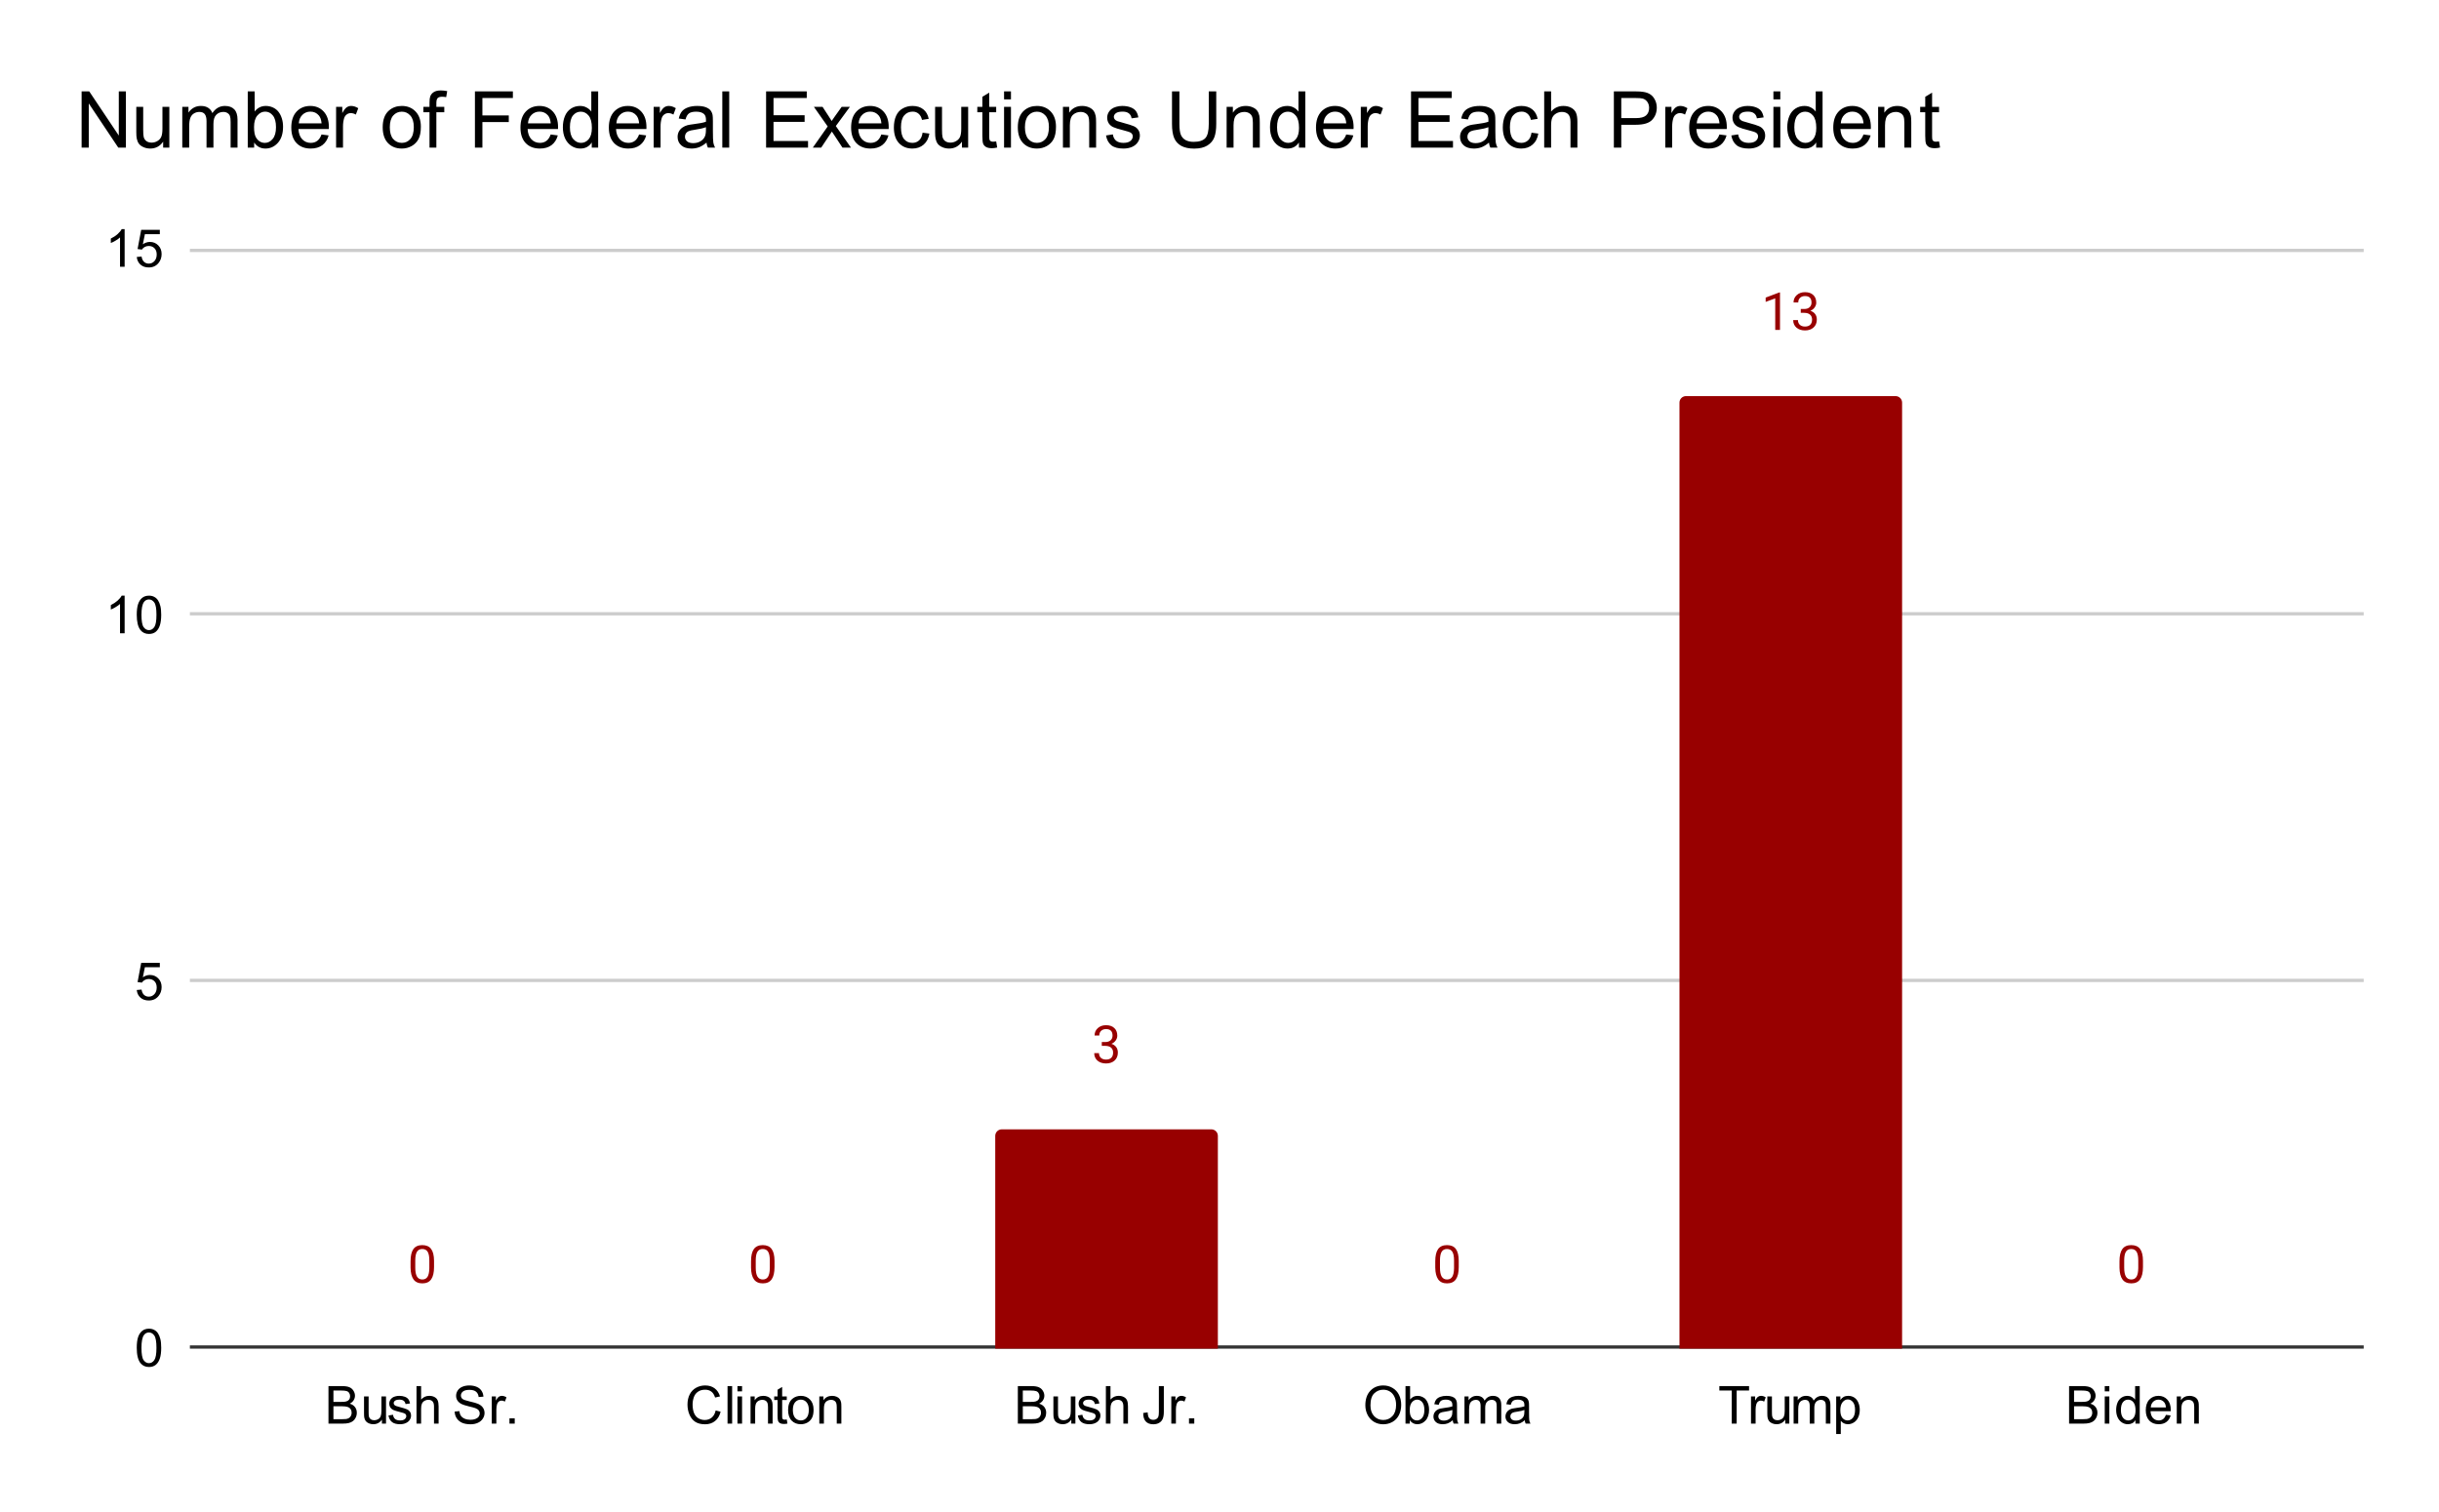 <?xml version="1.0" encoding="UTF-8"?> <svg xmlns:xlink="http://www.w3.org/1999/xlink" xmlns="http://www.w3.org/2000/svg" version="1.1" viewBox="0.0 0.0 745.0 462.0" fill="none" stroke="none" stroke-linecap="square" stroke-miterlimit="10" width="745" height="462"><path fill="#ffffff" d="M0 0L745.0 0L745.0 462.0L0 462.0L0 0Z" fill-rule="nonzero"></path><path stroke="#333333" stroke-width="1.0" stroke-linecap="butt" d="M58.5 411.5L721.5 411.5" fill-rule="nonzero"></path><path stroke="#cccccc" stroke-width="1.0" stroke-linecap="butt" d="M58.5 299.5L721.5 299.5" fill-rule="nonzero"></path><path stroke="#cccccc" stroke-width="1.0" stroke-linecap="butt" d="M58.5 187.5L721.5 187.5" fill-rule="nonzero"></path><path stroke="#cccccc" stroke-width="1.0" stroke-linecap="butt" d="M58.5 76.5L721.5 76.5" fill-rule="nonzero"></path><clipPath id="id_0"><path d="M58.1 76.0L721.9 76.0L721.9 411.9L58.1 411.9L58.1 76.0Z" clip-rule="nonzero"></path></clipPath><path stroke="#000000" stroke-width="2.0" stroke-linecap="butt" stroke-opacity="0.0" clip-path="url(#id_0)" d="M163.0 412.0L95.0 412.0L95.0 412.0L163.0 412.0Z" fill-rule="nonzero"></path><path fill="#980000" clip-path="url(#id_0)" d="M163.0 412.0L95.0 412.0L95.0 412.0L163.0 412.0Z" fill-rule="nonzero"></path><path stroke="#000000" stroke-width="2.0" stroke-linecap="butt" stroke-opacity="0.0" clip-path="url(#id_0)" d="M267.0 412.0L199.0 412.0L199.0 412.0L267.0 412.0Z" fill-rule="nonzero"></path><path fill="#980000" clip-path="url(#id_0)" d="M267.0 412.0L199.0 412.0L199.0 412.0L267.0 412.0Z" fill-rule="nonzero"></path><path stroke="#000000" stroke-width="2.0" stroke-linecap="butt" stroke-opacity="0.0" clip-path="url(#id_0)" d="M372.0 412.0L304.0 412.0L304.0 347.0C304.0 345.895 304.895 345.0 306.0 345.0L370.0 345.0C371.105 345.0 372.0 345.895 372.0 347.0Z" fill-rule="nonzero"></path><path fill="#980000" clip-path="url(#id_0)" d="M372.0 412.0L304.0 412.0L304.0 347.0C304.0 345.895 304.895 345.0 306.0 345.0L370.0 345.0C371.105 345.0 372.0 345.895 372.0 347.0Z" fill-rule="nonzero"></path><path stroke="#000000" stroke-width="2.0" stroke-linecap="butt" stroke-opacity="0.0" clip-path="url(#id_0)" d="M476.0 412.0L408.0 412.0L408.0 412.0L476.0 412.0Z" fill-rule="nonzero"></path><path fill="#980000" clip-path="url(#id_0)" d="M476.0 412.0L408.0 412.0L408.0 412.0L476.0 412.0Z" fill-rule="nonzero"></path><path stroke="#000000" stroke-width="2.0" stroke-linecap="butt" stroke-opacity="0.0" clip-path="url(#id_0)" d="M581.0 412.0L513.0 412.0L513.0 123.0C513.0 121.895 513.895 121.0 515.0 121.0L579.0 121.0C580.105 121.0 581.0 121.895 581.0 123.0Z" fill-rule="nonzero"></path><path fill="#980000" clip-path="url(#id_0)" d="M581.0 412.0L513.0 412.0L513.0 123.0C513.0 121.895 513.895 121.0 515.0 121.0L579.0 121.0C580.105 121.0 581.0 121.895 581.0 123.0Z" fill-rule="nonzero"></path><path stroke="#000000" stroke-width="2.0" stroke-linecap="butt" stroke-opacity="0.0" clip-path="url(#id_0)" d="M685.0 412.0L617.0 412.0L617.0 412.0L685.0 412.0Z" fill-rule="nonzero"></path><path fill="#980000" clip-path="url(#id_0)" d="M685.0 412.0L617.0 412.0L617.0 412.0L685.0 412.0Z" fill-rule="nonzero"></path><path stroke="#ffffff" stroke-width="3.0" stroke-linejoin="round" stroke-linecap="round" d="M132.578 387.041Q132.578 389.587 131.703 390.822Q130.844 392.056 129.0 392.056Q127.188 392.056 126.312 390.853Q125.438 389.634 125.406 387.244L125.406 385.306Q125.406 382.806 126.266 381.587Q127.141 380.369 128.984 380.369Q130.828 380.369 131.688 381.541Q132.562 382.712 132.578 385.166L132.578 387.041ZM131.141 385.072Q131.141 383.228 130.625 382.4Q130.109 381.556 128.984 381.556Q127.875 381.556 127.359 382.4Q126.859 383.228 126.844 384.962L126.844 387.275Q126.844 389.119 127.375 389.994Q127.922 390.869 129.0 390.869Q130.078 390.869 130.594 390.041Q131.109 389.212 131.141 387.431L131.141 385.072Z" fill-rule="nonzero"></path><path fill="#980000" d="M132.578 387.041Q132.578 389.587 131.703 390.822Q130.844 392.056 129.0 392.056Q127.188 392.056 126.312 390.853Q125.438 389.634 125.406 387.244L125.406 385.306Q125.406 382.806 126.266 381.587Q127.141 380.369 128.984 380.369Q130.828 380.369 131.688 381.541Q132.562 382.712 132.578 385.166L132.578 387.041ZM131.141 385.072Q131.141 383.228 130.625 382.4Q130.109 381.556 128.984 381.556Q127.875 381.556 127.359 382.4Q126.859 383.228 126.844 384.962L126.844 387.275Q126.844 389.119 127.375 389.994Q127.922 390.869 129.0 390.869Q130.078 390.869 130.594 390.041Q131.109 389.212 131.141 387.431L131.141 385.072Z" fill-rule="nonzero"></path><path stroke="#ffffff" stroke-width="3.0" stroke-linejoin="round" stroke-linecap="round" d="M236.578 387.041Q236.578 389.587 235.703 390.822Q234.844 392.056 233.0 392.056Q231.188 392.056 230.312 390.853Q229.438 389.634 229.406 387.244L229.406 385.306Q229.406 382.806 230.266 381.587Q231.141 380.369 232.984 380.369Q234.828 380.369 235.688 381.541Q236.562 382.712 236.578 385.166L236.578 387.041ZM235.141 385.072Q235.141 383.228 234.625 382.4Q234.109 381.556 232.984 381.556Q231.875 381.556 231.359 382.4Q230.859 383.228 230.844 384.962L230.844 387.275Q230.844 389.119 231.375 389.994Q231.922 390.869 233.0 390.869Q234.078 390.869 234.594 390.041Q235.109 389.212 235.141 387.431L235.141 385.072Z" fill-rule="nonzero"></path><path fill="#980000" d="M236.578 387.041Q236.578 389.587 235.703 390.822Q234.844 392.056 233.0 392.056Q231.188 392.056 230.312 390.853Q229.438 389.634 229.406 387.244L229.406 385.306Q229.406 382.806 230.266 381.587Q231.141 380.369 232.984 380.369Q234.828 380.369 235.688 381.541Q236.562 382.712 236.578 385.166L236.578 387.041ZM235.141 385.072Q235.141 383.228 234.625 382.4Q234.109 381.556 232.984 381.556Q231.875 381.556 231.359 382.4Q230.859 383.228 230.844 384.962L230.844 387.275Q230.844 389.119 231.375 389.994Q231.922 390.869 233.0 390.869Q234.078 390.869 234.594 390.041Q235.109 389.212 235.141 387.431L235.141 385.072Z" fill-rule="nonzero"></path><path stroke="#ffffff" stroke-width="3.0" stroke-linejoin="round" stroke-linecap="round" d="M336.547 318.329L337.641 318.329Q338.656 318.314 339.234 317.798Q339.828 317.267 339.828 316.376Q339.828 314.376 337.844 314.376Q336.906 314.376 336.344 314.908Q335.781 315.439 335.781 316.329L334.344 316.329Q334.344 314.97 335.328 314.079Q336.312 313.189 337.844 313.189Q339.453 313.189 340.359 314.048Q341.281 314.892 341.281 316.408Q341.281 317.142 340.797 317.845Q340.312 318.533 339.484 318.876Q340.422 319.173 340.938 319.861Q341.453 320.548 341.453 321.548Q341.453 323.079 340.453 323.986Q339.453 324.876 337.844 324.876Q336.25 324.876 335.234 324.017Q334.234 323.142 334.234 321.72L335.688 321.72Q335.688 322.611 336.266 323.158Q336.859 323.689 337.844 323.689Q338.891 323.689 339.438 323.142Q340.0 322.595 340.0 321.579Q340.0 320.579 339.391 320.048Q338.781 319.517 337.641 319.501L336.547 319.501L336.547 318.329Z" fill-rule="nonzero"></path><path fill="#980000" d="M336.547 318.329L337.641 318.329Q338.656 318.314 339.234 317.798Q339.828 317.267 339.828 316.376Q339.828 314.376 337.844 314.376Q336.906 314.376 336.344 314.908Q335.781 315.439 335.781 316.329L334.344 316.329Q334.344 314.97 335.328 314.079Q336.312 313.189 337.844 313.189Q339.453 313.189 340.359 314.048Q341.281 314.892 341.281 316.408Q341.281 317.142 340.797 317.845Q340.312 318.533 339.484 318.876Q340.422 319.173 340.938 319.861Q341.453 320.548 341.453 321.548Q341.453 323.079 340.453 323.986Q339.453 324.876 337.844 324.876Q336.25 324.876 335.234 324.017Q334.234 323.142 334.234 321.72L335.688 321.72Q335.688 322.611 336.266 323.158Q336.859 323.689 337.844 323.689Q338.891 323.689 339.438 323.142Q340.0 322.595 340.0 321.579Q340.0 320.579 339.391 320.048Q338.781 319.517 337.641 319.501L336.547 319.501L336.547 318.329Z" fill-rule="nonzero"></path><path stroke="#ffffff" stroke-width="3.0" stroke-linejoin="round" stroke-linecap="round" d="M445.578 387.041Q445.578 389.587 444.703 390.822Q443.844 392.056 442.0 392.056Q440.188 392.056 439.312 390.853Q438.438 389.634 438.406 387.244L438.406 385.306Q438.406 382.806 439.266 381.587Q440.141 380.369 441.984 380.369Q443.828 380.369 444.688 381.541Q445.562 382.712 445.578 385.166L445.578 387.041ZM444.141 385.072Q444.141 383.228 443.625 382.4Q443.109 381.556 441.984 381.556Q440.875 381.556 440.359 382.4Q439.859 383.228 439.844 384.962L439.844 387.275Q439.844 389.119 440.375 389.994Q440.922 390.869 442.0 390.869Q443.078 390.869 443.594 390.041Q444.109 389.212 444.141 387.431L444.141 385.072Z" fill-rule="nonzero"></path><path fill="#980000" d="M445.578 387.041Q445.578 389.587 444.703 390.822Q443.844 392.056 442.0 392.056Q440.188 392.056 439.312 390.853Q438.438 389.634 438.406 387.244L438.406 385.306Q438.406 382.806 439.266 381.587Q440.141 380.369 441.984 380.369Q443.828 380.369 444.688 381.541Q445.562 382.712 445.578 385.166L445.578 387.041ZM444.141 385.072Q444.141 383.228 443.625 382.4Q443.109 381.556 441.984 381.556Q440.875 381.556 440.359 382.4Q439.859 383.228 439.844 384.962L439.844 387.275Q439.844 389.119 440.375 389.994Q440.922 390.869 442.0 390.869Q443.078 390.869 443.594 390.041Q444.109 389.212 444.141 387.431L444.141 385.072Z" fill-rule="nonzero"></path><path stroke="#ffffff" stroke-width="3.0" stroke-linejoin="round" stroke-linecap="round" d="M543.703 100.787L542.25 100.787L542.25 91.146L539.328 92.224L539.328 90.912L543.469 89.349L543.703 89.349L543.703 100.787ZM550.047 94.396L551.141 94.396Q552.156 94.38 552.734 93.865Q553.328 93.334 553.328 92.443Q553.328 90.443 551.344 90.443Q550.406 90.443 549.844 90.974Q549.281 91.505 549.281 92.396L547.844 92.396Q547.844 91.037 548.828 90.146Q549.812 89.255 551.344 89.255Q552.953 89.255 553.859 90.115Q554.781 90.959 554.781 92.474Q554.781 93.209 554.297 93.912Q553.812 94.599 552.984 94.943Q553.922 95.24 554.438 95.927Q554.953 96.615 554.953 97.615Q554.953 99.146 553.953 100.052Q552.953 100.943 551.344 100.943Q549.75 100.943 548.734 100.084Q547.734 99.209 547.734 97.787L549.188 97.787Q549.188 98.677 549.766 99.224Q550.359 99.755 551.344 99.755Q552.391 99.755 552.938 99.209Q553.5 98.662 553.5 97.646Q553.5 96.646 552.891 96.115Q552.281 95.584 551.141 95.568L550.047 95.568L550.047 94.396Z" fill-rule="nonzero"></path><path fill="#980000" d="M543.703 100.787L542.25 100.787L542.25 91.146L539.328 92.224L539.328 90.912L543.469 89.349L543.703 89.349L543.703 100.787ZM550.047 94.396L551.141 94.396Q552.156 94.38 552.734 93.865Q553.328 93.334 553.328 92.443Q553.328 90.443 551.344 90.443Q550.406 90.443 549.844 90.974Q549.281 91.505 549.281 92.396L547.844 92.396Q547.844 91.037 548.828 90.146Q549.812 89.255 551.344 89.255Q552.953 89.255 553.859 90.115Q554.781 90.959 554.781 92.474Q554.781 93.209 554.297 93.912Q553.812 94.599 552.984 94.943Q553.922 95.24 554.438 95.927Q554.953 96.615 554.953 97.615Q554.953 99.146 553.953 100.052Q552.953 100.943 551.344 100.943Q549.75 100.943 548.734 100.084Q547.734 99.209 547.734 97.787L549.188 97.787Q549.188 98.677 549.766 99.224Q550.359 99.755 551.344 99.755Q552.391 99.755 552.938 99.209Q553.5 98.662 553.5 97.646Q553.5 96.646 552.891 96.115Q552.281 95.584 551.141 95.568L550.047 95.568L550.047 94.396Z" fill-rule="nonzero"></path><path stroke="#ffffff" stroke-width="3.0" stroke-linejoin="round" stroke-linecap="round" d="M654.578 387.041Q654.578 389.587 653.703 390.822Q652.844 392.056 651.0 392.056Q649.188 392.056 648.312 390.853Q647.438 389.634 647.406 387.244L647.406 385.306Q647.406 382.806 648.266 381.587Q649.141 380.369 650.984 380.369Q652.828 380.369 653.688 381.541Q654.562 382.712 654.578 385.166L654.578 387.041ZM653.141 385.072Q653.141 383.228 652.625 382.4Q652.109 381.556 650.984 381.556Q649.875 381.556 649.359 382.4Q648.859 383.228 648.844 384.962L648.844 387.275Q648.844 389.119 649.375 389.994Q649.922 390.869 651.0 390.869Q652.078 390.869 652.594 390.041Q653.109 389.212 653.141 387.431L653.141 385.072Z" fill-rule="nonzero"></path><path fill="#980000" d="M654.578 387.041Q654.578 389.587 653.703 390.822Q652.844 392.056 651.0 392.056Q649.188 392.056 648.312 390.853Q647.438 389.634 647.406 387.244L647.406 385.306Q647.406 382.806 648.266 381.587Q649.141 380.369 650.984 380.369Q652.828 380.369 653.688 381.541Q654.562 382.712 654.578 385.166L654.578 387.041ZM653.141 385.072Q653.141 383.228 652.625 382.4Q652.109 381.556 650.984 381.556Q649.875 381.556 649.359 382.4Q648.859 383.228 648.844 384.962L648.844 387.275Q648.844 389.119 649.375 389.994Q649.922 390.869 651.0 390.869Q652.078 390.869 652.594 390.041Q653.109 389.212 653.141 387.431L653.141 385.072Z" fill-rule="nonzero"></path><path fill="#000000" d="M41.772 411.744Q41.772 409.712 42.178 408.478Q42.6 407.244 43.428 406.572Q44.256 405.9 45.506 405.9Q46.428 405.9 47.116 406.275Q47.819 406.634 48.272 407.337Q48.725 408.041 48.975 409.041Q49.241 410.041 49.241 411.744Q49.241 413.759 48.819 415.009Q48.413 416.244 47.584 416.931Q46.756 417.603 45.506 417.603Q43.85 417.603 42.897 416.4Q41.772 414.978 41.772 411.744ZM43.209 411.744Q43.209 414.572 43.866 415.509Q44.538 416.431 45.506 416.431Q46.475 416.431 47.131 415.494Q47.788 414.556 47.788 411.744Q47.788 408.916 47.131 407.994Q46.475 407.056 45.491 407.056Q44.522 407.056 43.944 407.884Q43.209 408.931 43.209 411.744Z" fill-rule="nonzero"></path><path fill="#000000" d="M41.772 302.433L43.241 302.308Q43.413 303.386 44.006 303.933Q44.6 304.465 45.444 304.465Q46.459 304.465 47.163 303.699Q47.866 302.933 47.866 301.668Q47.866 300.465 47.194 299.777Q46.522 299.074 45.428 299.074Q44.741 299.074 44.194 299.386Q43.647 299.699 43.334 300.183L42.022 300.011L43.131 294.136L48.819 294.136L48.819 295.48L44.256 295.48L43.631 298.558Q44.663 297.84 45.803 297.84Q47.303 297.84 48.334 298.886Q49.366 299.918 49.366 301.543Q49.366 303.105 48.459 304.23Q47.35 305.636 45.444 305.636Q43.881 305.636 42.897 304.761Q41.913 303.871 41.772 302.433Z" fill-rule="nonzero"></path><path fill="#000000" d="M38.069 193.467L36.663 193.467L36.663 184.498Q36.147 184.982 35.319 185.467Q34.506 185.951 33.85 186.201L33.85 184.842Q35.022 184.279 35.897 183.498Q36.788 182.701 37.163 181.967L38.069 181.967L38.069 193.467ZM41.772 187.81Q41.772 185.779 42.178 184.545Q42.6 183.31 43.428 182.639Q44.256 181.967 45.506 181.967Q46.428 181.967 47.116 182.342Q47.819 182.701 48.272 183.404Q48.725 184.107 48.975 185.107Q49.241 186.107 49.241 187.81Q49.241 189.826 48.819 191.076Q48.413 192.31 47.584 192.998Q46.756 193.67 45.506 193.67Q43.85 193.67 42.897 192.467Q41.772 191.045 41.772 187.81ZM43.209 187.81Q43.209 190.639 43.866 191.576Q44.538 192.498 45.506 192.498Q46.475 192.498 47.131 191.56Q47.788 190.623 47.788 187.81Q47.788 184.982 47.131 184.06Q46.475 183.123 45.491 183.123Q44.522 183.123 43.944 183.951Q43.209 184.998 43.209 187.81Z" fill-rule="nonzero"></path><path fill="#000000" d="M38.069 81.5L36.663 81.5L36.663 72.531Q36.147 73.016 35.319 73.5Q34.506 73.984 33.85 74.234L33.85 72.875Q35.022 72.312 35.897 71.531Q36.788 70.734 37.163 70.0L38.069 70.0L38.069 81.5ZM41.772 78.5L43.241 78.375Q43.413 79.453 44.006 80.0Q44.6 80.531 45.444 80.531Q46.459 80.531 47.163 79.766Q47.866 79.0 47.866 77.734Q47.866 76.531 47.194 75.844Q46.522 75.141 45.428 75.141Q44.741 75.141 44.194 75.453Q43.647 75.766 43.334 76.25L42.022 76.078L43.131 70.203L48.819 70.203L48.819 71.547L44.256 71.547L43.631 74.625Q44.663 73.906 45.803 73.906Q47.303 73.906 48.334 74.953Q49.366 75.984 49.366 77.609Q49.366 79.172 48.459 80.297Q47.35 81.703 45.444 81.703Q43.881 81.703 42.897 80.828Q41.913 79.938 41.772 78.5Z" fill-rule="nonzero"></path><path fill="#000000" d="M100.333 434.9L100.333 423.447L104.63 423.447Q105.943 423.447 106.74 423.791Q107.536 424.134 107.974 424.869Q108.427 425.587 108.427 426.369Q108.427 427.103 108.021 427.759Q107.63 428.4 106.833 428.806Q107.865 429.103 108.427 429.837Q108.99 430.572 108.99 431.572Q108.99 432.384 108.646 433.072Q108.302 433.759 107.802 434.134Q107.302 434.509 106.552 434.712Q105.802 434.9 104.708 434.9L100.333 434.9ZM101.849 428.259L104.333 428.259Q105.333 428.259 105.771 428.119Q106.349 427.947 106.646 427.556Q106.943 427.15 106.943 426.556Q106.943 425.978 106.661 425.556Q106.396 425.119 105.88 424.962Q105.38 424.791 104.146 424.791L101.849 424.791L101.849 428.259ZM101.849 433.541L104.708 433.541Q105.443 433.541 105.74 433.494Q106.255 433.4 106.599 433.181Q106.958 432.962 107.177 432.541Q107.411 432.119 107.411 431.572Q107.411 430.931 107.083 430.462Q106.755 429.994 106.177 429.806Q105.599 429.603 104.505 429.603L101.849 429.603L101.849 433.541ZM116.661 434.9L116.661 433.681Q115.693 435.087 114.021 435.087Q113.286 435.087 112.646 434.806Q112.021 434.525 111.708 434.103Q111.396 433.666 111.271 433.056Q111.193 432.634 111.193 431.744L111.193 426.603L112.599 426.603L112.599 431.197Q112.599 432.306 112.677 432.681Q112.818 433.244 113.24 433.556Q113.677 433.869 114.302 433.869Q114.943 433.869 115.49 433.556Q116.052 433.228 116.271 432.666Q116.505 432.103 116.505 431.041L116.505 426.603L117.911 426.603L117.911 434.9L116.661 434.9ZM118.661 432.416L120.052 432.197Q120.161 433.041 120.693 433.494Q121.24 433.931 122.193 433.931Q123.161 433.931 123.63 433.541Q124.099 433.134 124.099 432.603Q124.099 432.134 123.693 431.853Q123.396 431.666 122.255 431.384Q120.708 430.994 120.099 430.712Q119.505 430.416 119.193 429.916Q118.896 429.416 118.896 428.806Q118.896 428.244 119.146 427.775Q119.396 427.306 119.833 426.994Q120.161 426.744 120.724 426.587Q121.302 426.416 121.943 426.416Q122.927 426.416 123.661 426.697Q124.396 426.978 124.74 427.462Q125.099 427.931 125.24 428.744L123.865 428.931Q123.771 428.291 123.318 427.931Q122.865 427.572 122.052 427.572Q121.083 427.572 120.661 427.9Q120.255 428.212 120.255 428.634Q120.255 428.916 120.427 429.134Q120.599 429.353 120.958 429.509Q121.177 429.587 122.208 429.869Q123.693 430.259 124.286 430.525Q124.88 430.775 125.208 431.259Q125.552 431.744 125.552 432.462Q125.552 433.166 125.13 433.791Q124.724 434.4 123.943 434.744Q123.177 435.087 122.208 435.087Q120.583 435.087 119.74 434.416Q118.896 433.744 118.661 432.416ZM127.224 434.9L127.224 423.447L128.63 423.447L128.63 427.556Q129.615 426.416 131.115 426.416Q132.036 426.416 132.708 426.775Q133.396 427.134 133.677 427.775Q133.974 428.416 133.974 429.634L133.974 434.9L132.568 434.9L132.568 429.634Q132.568 428.587 132.115 428.103Q131.661 427.619 130.818 427.619Q130.193 427.619 129.646 427.947Q129.099 428.275 128.865 428.837Q128.63 429.384 128.63 430.353L128.63 434.9L127.224 434.9ZM138.88 431.212L140.318 431.087Q140.411 431.947 140.786 432.509Q141.161 433.056 141.943 433.4Q142.724 433.728 143.693 433.728Q144.568 433.728 145.224 433.478Q145.896 433.212 146.208 432.775Q146.536 432.322 146.536 431.791Q146.536 431.244 146.224 430.853Q145.911 430.447 145.193 430.166Q144.74 429.994 143.161 429.619Q141.583 429.228 140.943 428.9Q140.13 428.462 139.724 427.837Q139.318 427.197 139.318 426.4Q139.318 425.541 139.802 424.791Q140.302 424.025 141.24 423.634Q142.193 423.244 143.349 423.244Q144.63 423.244 145.599 423.666Q146.568 424.072 147.083 424.869Q147.615 425.666 147.661 426.666L146.208 426.775Q146.083 425.697 145.411 425.15Q144.74 424.587 143.411 424.587Q142.036 424.587 141.411 425.087Q140.786 425.587 140.786 426.306Q140.786 426.916 141.224 427.322Q141.661 427.712 143.505 428.134Q145.365 428.556 146.052 428.869Q147.052 429.322 147.521 430.041Q148.005 430.744 148.005 431.666Q148.005 432.572 147.474 433.384Q146.958 434.197 145.974 434.65Q144.99 435.103 143.771 435.103Q142.208 435.103 141.161 434.65Q140.115 434.181 139.505 433.275Q138.911 432.369 138.88 431.212ZM150.208 434.9L150.208 426.603L151.474 426.603L151.474 427.853Q151.958 426.978 152.365 426.697Q152.771 426.416 153.271 426.416Q153.974 426.416 154.708 426.869L154.224 428.166Q153.708 427.869 153.193 427.869Q152.74 427.869 152.365 428.15Q152.005 428.416 151.849 428.916Q151.615 429.666 151.615 430.556L151.615 434.9L150.208 434.9ZM155.615 434.9L155.615 433.291L157.224 433.291L157.224 434.9L155.615 434.9Z" fill-rule="nonzero"></path><path fill="#000000" d="M218.603 430.884L220.119 431.259Q219.65 433.134 218.4 434.119Q217.166 435.103 215.384 435.103Q213.525 435.103 212.369 434.353Q211.212 433.587 210.603 432.166Q209.994 430.728 209.994 429.087Q209.994 427.291 210.681 425.962Q211.369 424.634 212.619 423.947Q213.884 423.244 215.4 423.244Q217.119 423.244 218.291 424.119Q219.462 424.994 219.931 426.587L218.431 426.931Q218.041 425.681 217.275 425.119Q216.525 424.541 215.369 424.541Q214.056 424.541 213.166 425.181Q212.275 425.806 211.916 426.884Q211.556 427.947 211.556 429.072Q211.556 430.541 211.978 431.634Q212.416 432.712 213.306 433.259Q214.212 433.791 215.259 433.791Q216.525 433.791 217.4 433.056Q218.291 432.322 218.603 430.884ZM222.228 434.9L222.228 423.447L223.634 423.447L223.634 434.9L222.228 434.9ZM225.259 425.056L225.259 423.447L226.666 423.447L226.666 425.056L225.259 425.056ZM225.259 434.9L225.259 426.603L226.666 426.603L226.666 434.9L225.259 434.9ZM229.259 434.9L229.259 426.603L230.525 426.603L230.525 427.775Q231.431 426.416 233.166 426.416Q233.916 426.416 234.541 426.681Q235.166 426.947 235.478 427.384Q235.791 427.822 235.916 428.431Q235.994 428.822 235.994 429.791L235.994 434.9L234.587 434.9L234.587 429.853Q234.587 428.994 234.416 428.572Q234.259 428.134 233.837 427.884Q233.431 427.634 232.869 427.634Q231.962 427.634 231.306 428.212Q230.666 428.775 230.666 430.369L230.666 434.9L229.259 434.9ZM240.322 433.634L240.525 434.884Q239.931 435.009 239.462 435.009Q238.697 435.009 238.275 434.775Q237.853 434.525 237.681 434.134Q237.509 433.728 237.509 432.462L237.509 427.697L236.478 427.697L236.478 426.603L237.509 426.603L237.509 424.541L238.916 423.697L238.916 426.603L240.322 426.603L240.322 427.697L238.916 427.697L238.916 432.541Q238.916 433.15 238.978 433.322Q239.056 433.494 239.228 433.603Q239.4 433.697 239.712 433.697Q239.947 433.697 240.322 433.634ZM240.728 430.744Q240.728 428.447 242.009 427.337Q243.087 426.416 244.619 426.416Q246.337 426.416 247.416 427.541Q248.509 428.65 248.509 430.634Q248.509 432.228 248.025 433.15Q247.541 434.072 246.619 434.587Q245.712 435.087 244.619 435.087Q242.884 435.087 241.806 433.978Q240.728 432.853 240.728 430.744ZM242.181 430.744Q242.181 432.337 242.869 433.134Q243.572 433.931 244.619 433.931Q245.666 433.931 246.353 433.134Q247.056 432.337 247.056 430.697Q247.056 429.166 246.353 428.369Q245.666 427.572 244.619 427.572Q243.572 427.572 242.869 428.369Q242.181 429.15 242.181 430.744ZM250.259 434.9L250.259 426.603L251.525 426.603L251.525 427.775Q252.431 426.416 254.166 426.416Q254.916 426.416 255.541 426.681Q256.166 426.947 256.478 427.384Q256.791 427.822 256.916 428.431Q256.994 428.822 256.994 429.791L256.994 434.9L255.587 434.9L255.587 429.853Q255.587 428.994 255.416 428.572Q255.259 428.134 254.837 427.884Q254.431 427.634 253.869 427.634Q252.962 427.634 252.306 428.212Q251.666 428.775 251.666 430.369L251.666 434.9L250.259 434.9Z" fill-rule="nonzero"></path><path fill="#000000" d="M310.904 434.9L310.904 423.447L315.201 423.447Q316.514 423.447 317.31 423.791Q318.107 424.134 318.545 424.869Q318.998 425.587 318.998 426.369Q318.998 427.103 318.592 427.759Q318.201 428.4 317.404 428.806Q318.435 429.103 318.998 429.837Q319.56 430.572 319.56 431.572Q319.56 432.384 319.217 433.072Q318.873 433.759 318.373 434.134Q317.873 434.509 317.123 434.712Q316.373 434.9 315.279 434.9L310.904 434.9ZM312.42 428.259L314.904 428.259Q315.904 428.259 316.342 428.119Q316.92 427.947 317.217 427.556Q317.514 427.15 317.514 426.556Q317.514 425.978 317.232 425.556Q316.967 425.119 316.451 424.962Q315.951 424.791 314.717 424.791L312.42 424.791L312.42 428.259ZM312.42 433.541L315.279 433.541Q316.014 433.541 316.31 433.494Q316.826 433.4 317.17 433.181Q317.529 432.962 317.748 432.541Q317.982 432.119 317.982 431.572Q317.982 430.931 317.654 430.462Q317.326 429.994 316.748 429.806Q316.17 429.603 315.076 429.603L312.42 429.603L312.42 433.541ZM327.232 434.9L327.232 433.681Q326.264 435.087 324.592 435.087Q323.857 435.087 323.217 434.806Q322.592 434.525 322.279 434.103Q321.967 433.666 321.842 433.056Q321.764 432.634 321.764 431.744L321.764 426.603L323.17 426.603L323.17 431.197Q323.17 432.306 323.248 432.681Q323.389 433.244 323.81 433.556Q324.248 433.869 324.873 433.869Q325.514 433.869 326.06 433.556Q326.623 433.228 326.842 432.666Q327.076 432.103 327.076 431.041L327.076 426.603L328.482 426.603L328.482 434.9L327.232 434.9ZM329.232 432.416L330.623 432.197Q330.732 433.041 331.264 433.494Q331.81 433.931 332.764 433.931Q333.732 433.931 334.201 433.541Q334.67 433.134 334.67 432.603Q334.67 432.134 334.264 431.853Q333.967 431.666 332.826 431.384Q331.279 430.994 330.67 430.712Q330.076 430.416 329.764 429.916Q329.467 429.416 329.467 428.806Q329.467 428.244 329.717 427.775Q329.967 427.306 330.404 426.994Q330.732 426.744 331.295 426.587Q331.873 426.416 332.514 426.416Q333.498 426.416 334.232 426.697Q334.967 426.978 335.31 427.462Q335.67 427.931 335.81 428.744L334.435 428.931Q334.342 428.291 333.889 427.931Q333.435 427.572 332.623 427.572Q331.654 427.572 331.232 427.9Q330.826 428.212 330.826 428.634Q330.826 428.916 330.998 429.134Q331.17 429.353 331.529 429.509Q331.748 429.587 332.779 429.869Q334.264 430.259 334.857 430.525Q335.451 430.775 335.779 431.259Q336.123 431.744 336.123 432.462Q336.123 433.166 335.701 433.791Q335.295 434.4 334.514 434.744Q333.748 435.087 332.779 435.087Q331.154 435.087 330.31 434.416Q329.467 433.744 329.232 432.416ZM337.795 434.9L337.795 423.447L339.201 423.447L339.201 427.556Q340.185 426.416 341.685 426.416Q342.607 426.416 343.279 426.775Q343.967 427.134 344.248 427.775Q344.545 428.416 344.545 429.634L344.545 434.9L343.139 434.9L343.139 429.634Q343.139 428.587 342.685 428.103Q342.232 427.619 341.389 427.619Q340.764 427.619 340.217 427.947Q339.67 428.275 339.435 428.837Q339.201 429.384 339.201 430.353L339.201 434.9L337.795 434.9ZM349.201 431.65L350.56 431.462Q350.623 432.775 351.06 433.259Q351.498 433.744 352.264 433.744Q352.842 433.744 353.248 433.478Q353.67 433.212 353.826 432.775Q353.982 432.322 353.982 431.337L353.982 423.447L355.498 423.447L355.498 431.244Q355.498 432.681 355.139 433.478Q354.795 434.259 354.045 434.681Q353.295 435.103 352.279 435.103Q350.764 435.103 349.967 434.228Q349.17 433.353 349.201 431.65ZM357.779 434.9L357.779 426.603L359.045 426.603L359.045 427.853Q359.529 426.978 359.935 426.697Q360.342 426.416 360.842 426.416Q361.545 426.416 362.279 426.869L361.795 428.166Q361.279 427.869 360.764 427.869Q360.31 427.869 359.935 428.15Q359.576 428.416 359.42 428.916Q359.185 429.666 359.185 430.556L359.185 434.9L357.779 434.9ZM363.185 434.9L363.185 433.291L364.795 433.291L364.795 434.9L363.185 434.9Z" fill-rule="nonzero"></path><path fill="#000000" d="M417.049 429.322Q417.049 426.462 418.58 424.853Q420.111 423.244 422.533 423.244Q424.111 423.244 425.377 424.009Q426.658 424.759 427.33 426.119Q428.002 427.462 428.002 429.181Q428.002 430.931 427.299 432.306Q426.596 433.681 425.299 434.4Q424.018 435.103 422.518 435.103Q420.908 435.103 419.627 434.322Q418.361 433.525 417.705 432.181Q417.049 430.822 417.049 429.322ZM418.611 429.337Q418.611 431.416 419.721 432.603Q420.83 433.791 422.518 433.791Q424.221 433.791 425.33 432.587Q426.44 431.384 426.44 429.181Q426.44 427.775 425.955 426.744Q425.486 425.697 424.58 425.119Q423.674 424.541 422.533 424.541Q420.924 424.541 419.768 425.65Q418.611 426.759 418.611 429.337ZM430.627 434.9L429.315 434.9L429.315 423.447L430.721 423.447L430.721 427.525Q431.611 426.416 433.002 426.416Q433.768 426.416 434.44 426.728Q435.127 427.025 435.565 427.587Q436.018 428.15 436.268 428.947Q436.518 429.728 436.518 430.619Q436.518 432.759 435.455 433.931Q434.408 435.087 432.924 435.087Q431.455 435.087 430.627 433.853L430.627 434.9ZM430.611 430.681Q430.611 432.181 431.018 432.837Q431.674 433.931 432.815 433.931Q433.736 433.931 434.408 433.134Q435.08 432.322 435.08 430.744Q435.08 429.119 434.424 428.353Q433.783 427.572 432.877 427.572Q431.955 427.572 431.283 428.369Q430.611 429.166 430.611 430.681ZM443.736 433.869Q442.955 434.541 442.236 434.822Q441.518 435.087 440.69 435.087Q439.315 435.087 438.58 434.416Q437.846 433.744 437.846 432.712Q437.846 432.103 438.127 431.603Q438.408 431.087 438.846 430.791Q439.299 430.478 439.861 430.322Q440.283 430.212 441.111 430.119Q442.815 429.916 443.627 429.634Q443.627 429.337 443.627 429.259Q443.627 428.4 443.236 428.056Q442.69 427.572 441.627 427.572Q440.643 427.572 440.158 427.931Q439.69 428.275 439.471 429.15L438.096 428.962Q438.283 428.087 438.705 427.541Q439.143 426.994 439.955 426.712Q440.768 426.416 441.83 426.416Q442.893 426.416 443.549 426.666Q444.221 426.916 444.533 427.291Q444.846 427.666 444.971 428.244Q445.049 428.603 445.049 429.541L445.049 431.416Q445.049 433.384 445.127 433.9Q445.221 434.416 445.486 434.9L444.018 434.9Q443.799 434.462 443.736 433.869ZM443.627 430.728Q442.861 431.041 441.33 431.259Q440.455 431.384 440.096 431.541Q439.736 431.697 439.533 432.009Q439.346 432.306 439.346 432.666Q439.346 433.228 439.768 433.603Q440.205 433.978 441.018 433.978Q441.83 433.978 442.455 433.634Q443.096 433.275 443.393 432.65Q443.627 432.181 443.627 431.244L443.627 430.728ZM447.33 434.9L447.33 426.603L448.58 426.603L448.58 427.759Q448.971 427.15 449.611 426.791Q450.268 426.416 451.096 426.416Q452.018 426.416 452.611 426.806Q453.205 427.181 453.44 427.869Q454.424 426.416 456.002 426.416Q457.236 426.416 457.893 427.103Q458.565 427.775 458.565 429.197L458.565 434.9L457.174 434.9L457.174 429.666Q457.174 428.822 457.033 428.462Q456.893 428.087 456.533 427.869Q456.174 427.634 455.69 427.634Q454.815 427.634 454.236 428.212Q453.658 428.791 453.658 430.072L453.658 434.9L452.252 434.9L452.252 429.509Q452.252 428.572 451.908 428.103Q451.565 427.634 450.783 427.634Q450.19 427.634 449.69 427.947Q449.19 428.259 448.955 428.869Q448.736 429.462 448.736 430.587L448.736 434.9L447.33 434.9ZM465.736 433.869Q464.955 434.541 464.236 434.822Q463.518 435.087 462.69 435.087Q461.315 435.087 460.58 434.416Q459.846 433.744 459.846 432.712Q459.846 432.103 460.127 431.603Q460.408 431.087 460.846 430.791Q461.299 430.478 461.861 430.322Q462.283 430.212 463.111 430.119Q464.815 429.916 465.627 429.634Q465.627 429.337 465.627 429.259Q465.627 428.4 465.236 428.056Q464.69 427.572 463.627 427.572Q462.643 427.572 462.158 427.931Q461.69 428.275 461.471 429.15L460.096 428.962Q460.283 428.087 460.705 427.541Q461.143 426.994 461.955 426.712Q462.768 426.416 463.83 426.416Q464.893 426.416 465.549 426.666Q466.221 426.916 466.533 427.291Q466.846 427.666 466.971 428.244Q467.049 428.603 467.049 429.541L467.049 431.416Q467.049 433.384 467.127 433.9Q467.221 434.416 467.486 434.9L466.018 434.9Q465.799 434.462 465.736 433.869ZM465.627 430.728Q464.861 431.041 463.33 431.259Q462.455 431.384 462.096 431.541Q461.736 431.697 461.533 432.009Q461.346 432.306 461.346 432.666Q461.346 433.228 461.768 433.603Q462.205 433.978 463.018 433.978Q463.83 433.978 464.455 433.634Q465.096 433.275 465.393 432.65Q465.627 432.181 465.627 431.244L465.627 430.728Z" fill-rule="nonzero"></path><path fill="#000000" d="M528.959 434.9L528.959 424.791L525.178 424.791L525.178 423.447L534.256 423.447L534.256 424.791L530.475 424.791L530.475 434.9L528.959 434.9ZM534.85 434.9L534.85 426.603L536.116 426.603L536.116 427.853Q536.6 426.978 537.006 426.697Q537.413 426.416 537.913 426.416Q538.616 426.416 539.35 426.869L538.866 428.166Q538.35 427.869 537.834 427.869Q537.381 427.869 537.006 428.15Q536.647 428.416 536.491 428.916Q536.256 429.666 536.256 430.556L536.256 434.9L534.85 434.9ZM545.303 434.9L545.303 433.681Q544.334 435.087 542.663 435.087Q541.928 435.087 541.288 434.806Q540.663 434.525 540.35 434.103Q540.038 433.666 539.913 433.056Q539.834 432.634 539.834 431.744L539.834 426.603L541.241 426.603L541.241 431.197Q541.241 432.306 541.319 432.681Q541.459 433.244 541.881 433.556Q542.319 433.869 542.944 433.869Q543.584 433.869 544.131 433.556Q544.694 433.228 544.913 432.666Q545.147 432.103 545.147 431.041L545.147 426.603L546.553 426.603L546.553 434.9L545.303 434.9ZM547.866 434.9L547.866 426.603L549.116 426.603L549.116 427.759Q549.506 427.15 550.147 426.791Q550.803 426.416 551.631 426.416Q552.553 426.416 553.147 426.806Q553.741 427.181 553.975 427.869Q554.959 426.416 556.538 426.416Q557.772 426.416 558.428 427.103Q559.1 427.775 559.1 429.197L559.1 434.9L557.709 434.9L557.709 429.666Q557.709 428.822 557.569 428.462Q557.428 428.087 557.069 427.869Q556.709 427.634 556.225 427.634Q555.35 427.634 554.772 428.212Q554.194 428.791 554.194 430.072L554.194 434.9L552.788 434.9L552.788 429.509Q552.788 428.572 552.444 428.103Q552.1 427.634 551.319 427.634Q550.725 427.634 550.225 427.947Q549.725 428.259 549.491 428.869Q549.272 429.462 549.272 430.587L549.272 434.9L547.866 434.9ZM560.866 438.087L560.866 426.603L562.147 426.603L562.147 427.681Q562.6 427.041 563.163 426.728Q563.741 426.416 564.553 426.416Q565.616 426.416 566.428 426.962Q567.241 427.509 567.647 428.509Q568.069 429.494 568.069 430.681Q568.069 431.962 567.6 432.978Q567.147 433.994 566.272 434.541Q565.413 435.087 564.444 435.087Q563.741 435.087 563.178 434.791Q562.631 434.494 562.272 434.041L562.272 438.087L560.866 438.087ZM562.131 430.791Q562.131 432.4 562.772 433.166Q563.428 433.931 564.35 433.931Q565.288 433.931 565.959 433.134Q566.631 432.337 566.631 430.681Q566.631 429.087 565.975 428.306Q565.319 427.509 564.413 427.509Q563.522 427.509 562.819 428.353Q562.131 429.197 562.131 430.791Z" fill-rule="nonzero"></path><path fill="#000000" d="M632.01 434.9L632.01 423.447L636.307 423.447Q637.62 423.447 638.417 423.791Q639.214 424.134 639.651 424.869Q640.104 425.587 640.104 426.369Q640.104 427.103 639.698 427.759Q639.307 428.4 638.51 428.806Q639.542 429.103 640.104 429.837Q640.667 430.572 640.667 431.572Q640.667 432.384 640.323 433.072Q639.979 433.759 639.479 434.134Q638.979 434.509 638.229 434.712Q637.479 434.9 636.385 434.9L632.01 434.9ZM633.526 428.259L636.01 428.259Q637.01 428.259 637.448 428.119Q638.026 427.947 638.323 427.556Q638.62 427.15 638.62 426.556Q638.62 425.978 638.339 425.556Q638.073 425.119 637.557 424.962Q637.057 424.791 635.823 424.791L633.526 424.791L633.526 428.259ZM633.526 433.541L636.385 433.541Q637.12 433.541 637.417 433.494Q637.932 433.4 638.276 433.181Q638.635 432.962 638.854 432.541Q639.089 432.119 639.089 431.572Q639.089 430.931 638.76 430.462Q638.432 429.994 637.854 429.806Q637.276 429.603 636.182 429.603L633.526 429.603L633.526 433.541ZM642.901 425.056L642.901 423.447L644.307 423.447L644.307 425.056L642.901 425.056ZM642.901 434.9L642.901 426.603L644.307 426.603L644.307 434.9L642.901 434.9ZM652.276 434.9L652.276 433.853Q651.495 435.087 649.964 435.087Q648.964 435.087 648.135 434.541Q647.307 433.994 646.839 433.009Q646.385 432.025 646.385 430.759Q646.385 429.509 646.792 428.509Q647.214 427.494 648.042 426.962Q648.87 426.416 649.901 426.416Q650.651 426.416 651.229 426.728Q651.823 427.041 652.182 427.556L652.182 423.447L653.589 423.447L653.589 434.9L652.276 434.9ZM647.839 430.759Q647.839 432.353 648.51 433.15Q649.182 433.931 650.089 433.931Q651.01 433.931 651.651 433.181Q652.307 432.416 652.307 430.869Q652.307 429.166 651.651 428.369Q650.995 427.572 650.026 427.572Q649.089 427.572 648.464 428.337Q647.839 429.103 647.839 430.759ZM661.573 432.228L663.026 432.4Q662.682 433.681 661.745 434.384Q660.823 435.087 659.385 435.087Q657.557 435.087 656.495 433.962Q655.432 432.837 655.432 430.822Q655.432 428.728 656.51 427.572Q657.589 426.416 659.307 426.416Q660.964 426.416 662.01 427.556Q663.073 428.681 663.073 430.728Q663.073 430.853 663.073 431.103L656.885 431.103Q656.964 432.478 657.651 433.212Q658.354 433.931 659.385 433.931Q660.167 433.931 660.714 433.525Q661.26 433.119 661.573 432.228ZM656.964 429.947L661.589 429.947Q661.495 428.9 661.057 428.384Q660.385 427.572 659.323 427.572Q658.354 427.572 657.682 428.228Q657.026 428.869 656.964 429.947ZM664.901 434.9L664.901 426.603L666.167 426.603L666.167 427.775Q667.073 426.416 668.807 426.416Q669.557 426.416 670.182 426.681Q670.807 426.947 671.12 427.384Q671.432 427.822 671.557 428.431Q671.635 428.822 671.635 429.791L671.635 434.9L670.229 434.9L670.229 429.853Q670.229 428.994 670.057 428.572Q669.901 428.134 669.479 427.884Q669.073 427.634 668.51 427.634Q667.604 427.634 666.948 428.212Q666.307 428.775 666.307 430.369L666.307 434.9L664.901 434.9Z" fill-rule="nonzero"></path><path fill="#000000" d="M24.928 45.1L24.928 27.912L27.256 27.912L36.288 41.413L36.288 27.912L38.459 27.912L38.459 45.1L36.131 45.1L27.116 31.6L27.116 45.1L24.928 45.1ZM49.834 45.1L49.834 43.272Q48.381 45.381 45.897 45.381Q44.788 45.381 43.834 44.959Q42.881 44.538 42.413 43.897Q41.959 43.256 41.772 42.334Q41.631 41.709 41.631 40.366L41.631 32.647L43.741 32.647L43.741 39.553Q43.741 41.209 43.881 41.788Q44.069 42.616 44.709 43.1Q45.366 43.569 46.319 43.569Q47.256 43.569 48.084 43.084Q48.928 42.584 49.272 41.756Q49.616 40.913 49.616 39.319L49.616 32.647L51.725 32.647L51.725 45.1L49.834 45.1ZM55.678 45.1L55.678 32.647L57.569 32.647L57.569 34.397Q58.163 33.491 59.131 32.928Q60.1 32.366 61.35 32.366Q62.725 32.366 63.6 32.944Q64.491 33.522 64.866 34.553Q66.334 32.366 68.709 32.366Q70.553 32.366 71.553 33.397Q72.553 34.428 72.553 36.553L72.553 45.1L70.444 45.1L70.444 37.256Q70.444 35.991 70.241 35.444Q70.037 34.881 69.491 34.538Q68.959 34.194 68.241 34.194Q66.928 34.194 66.053 35.069Q65.194 35.944 65.194 37.866L65.194 45.1L63.084 45.1L63.084 37.006Q63.084 35.6 62.569 34.897Q62.053 34.194 60.881 34.194Q59.991 34.194 59.225 34.663Q58.475 35.131 58.131 36.038Q57.788 36.944 57.788 38.647L57.788 45.1L55.678 45.1ZM77.631 45.1L75.678 45.1L75.678 27.912L77.787 27.912L77.787 34.053Q79.116 32.366 81.194 32.366Q82.334 32.366 83.366 32.834Q84.397 33.303 85.053 34.147Q85.709 34.975 86.084 36.163Q86.459 37.334 86.459 38.694Q86.459 41.881 84.881 43.631Q83.303 45.381 81.084 45.381Q78.881 45.381 77.631 43.538L77.631 45.1ZM77.6 38.788Q77.6 41.022 78.209 42.022Q79.209 43.647 80.912 43.647Q82.287 43.647 83.287 42.444Q84.303 41.241 84.303 38.866Q84.303 36.428 83.334 35.272Q82.381 34.1 81.006 34.1Q79.616 34.1 78.6 35.303Q77.6 36.506 77.6 38.788ZM98.209 41.084L100.381 41.366Q99.866 43.272 98.475 44.334Q97.084 45.381 94.912 45.381Q92.178 45.381 90.569 43.709Q88.975 42.022 88.975 38.975Q88.975 35.834 90.584 34.1Q92.209 32.366 94.787 32.366Q97.287 32.366 98.866 34.069Q100.459 35.772 100.459 38.85Q100.459 39.038 100.444 39.413L91.162 39.413Q91.272 41.459 92.319 42.553Q93.366 43.647 94.928 43.647Q96.084 43.647 96.897 43.038Q97.725 42.428 98.209 41.084ZM91.272 37.678L98.225 37.678Q98.084 36.116 97.428 35.319Q96.428 34.1 94.819 34.1Q93.366 34.1 92.366 35.084Q91.381 36.053 91.272 37.678ZM102.662 45.1L102.662 32.647L104.553 32.647L104.553 34.538Q105.287 33.209 105.897 32.788Q106.522 32.366 107.256 32.366Q108.319 32.366 109.428 33.053L108.694 35.006Q107.928 34.553 107.147 34.553Q106.459 34.553 105.897 34.975Q105.35 35.381 105.116 36.116Q104.772 37.241 104.772 38.584L104.772 45.1L102.662 45.1ZM116.897 38.881Q116.897 35.413 118.819 33.756Q120.428 32.366 122.741 32.366Q125.303 32.366 126.928 34.053Q128.553 35.741 128.553 38.694Q128.553 41.1 127.834 42.475Q127.116 43.85 125.741 44.616Q124.366 45.381 122.741 45.381Q120.116 45.381 118.506 43.709Q116.897 42.022 116.897 38.881ZM119.069 38.881Q119.069 41.272 120.1 42.459Q121.147 43.647 122.741 43.647Q124.303 43.647 125.35 42.459Q126.397 41.256 126.397 38.803Q126.397 36.491 125.334 35.303Q124.287 34.116 122.741 34.116Q121.147 34.116 120.1 35.303Q119.069 36.491 119.069 38.881ZM131.194 45.1L131.194 34.288L129.319 34.288L129.319 32.647L131.194 32.647L131.194 31.334Q131.194 30.069 131.412 29.459Q131.709 28.647 132.475 28.147Q133.256 27.631 134.631 27.631Q135.522 27.631 136.6 27.834L136.287 29.678Q135.631 29.553 135.037 29.553Q134.084 29.553 133.678 29.975Q133.287 30.381 133.287 31.506L133.287 32.647L135.709 32.647L135.709 34.288L133.287 34.288L133.287 45.1L131.194 45.1ZM145.069 45.1L145.069 27.912L156.662 27.912L156.662 29.944L147.35 29.944L147.35 35.272L155.412 35.272L155.412 37.288L147.35 37.288L147.35 45.1L145.069 45.1ZM168.209 41.084L170.381 41.366Q169.866 43.272 168.475 44.334Q167.084 45.381 164.912 45.381Q162.178 45.381 160.569 43.709Q158.975 42.022 158.975 38.975Q158.975 35.834 160.584 34.1Q162.209 32.366 164.787 32.366Q167.287 32.366 168.866 34.069Q170.459 35.772 170.459 38.85Q170.459 39.038 170.444 39.413L161.162 39.413Q161.272 41.459 162.319 42.553Q163.366 43.647 164.928 43.647Q166.084 43.647 166.897 43.038Q167.725 42.428 168.209 41.084ZM161.272 37.678L168.225 37.678Q168.084 36.116 167.428 35.319Q166.428 34.1 164.819 34.1Q163.366 34.1 162.366 35.084Q161.381 36.053 161.272 37.678ZM180.756 45.1L180.756 43.522Q179.569 45.381 177.272 45.381Q175.787 45.381 174.537 44.569Q173.287 43.741 172.6 42.272Q171.928 40.803 171.928 38.881Q171.928 37.022 172.537 35.506Q173.162 33.991 174.397 33.178Q175.647 32.366 177.178 32.366Q178.303 32.366 179.178 32.85Q180.069 33.319 180.616 34.084L180.616 27.912L182.709 27.912L182.709 45.1L180.756 45.1ZM174.084 38.881Q174.084 41.272 175.084 42.459Q176.1 43.647 177.475 43.647Q178.866 43.647 179.819 42.522Q180.787 41.381 180.787 39.069Q180.787 36.506 179.803 35.319Q178.819 34.116 177.381 34.116Q175.975 34.116 175.022 35.272Q174.084 36.413 174.084 38.881ZM195.209 41.084L197.381 41.366Q196.866 43.272 195.475 44.334Q194.084 45.381 191.912 45.381Q189.178 45.381 187.569 43.709Q185.975 42.022 185.975 38.975Q185.975 35.834 187.584 34.1Q189.209 32.366 191.787 32.366Q194.287 32.366 195.866 34.069Q197.459 35.772 197.459 38.85Q197.459 39.038 197.444 39.413L188.162 39.413Q188.272 41.459 189.319 42.553Q190.366 43.647 191.928 43.647Q193.084 43.647 193.897 43.038Q194.725 42.428 195.209 41.084ZM188.272 37.678L195.225 37.678Q195.084 36.116 194.428 35.319Q193.428 34.1 191.819 34.1Q190.366 34.1 189.366 35.084Q188.381 36.053 188.272 37.678ZM199.662 45.1L199.662 32.647L201.553 32.647L201.553 34.538Q202.287 33.209 202.897 32.788Q203.522 32.366 204.256 32.366Q205.319 32.366 206.428 33.053L205.694 35.006Q204.928 34.553 204.147 34.553Q203.459 34.553 202.897 34.975Q202.35 35.381 202.116 36.116Q201.772 37.241 201.772 38.584L201.772 45.1L199.662 45.1ZM215.803 43.569Q214.631 44.553 213.537 44.975Q212.459 45.381 211.225 45.381Q209.178 45.381 208.069 44.381Q206.975 43.381 206.975 41.819Q206.975 40.897 207.381 40.147Q207.803 39.397 208.475 38.944Q209.147 38.475 209.991 38.241Q210.616 38.084 211.866 37.928Q214.428 37.616 215.631 37.194Q215.647 36.772 215.647 36.647Q215.647 35.366 215.037 34.834Q214.241 34.116 212.647 34.116Q211.147 34.116 210.444 34.647Q209.741 35.163 209.397 36.491L207.334 36.209Q207.616 34.881 208.256 34.069Q208.897 33.256 210.116 32.819Q211.334 32.366 212.944 32.366Q214.537 32.366 215.537 32.741Q216.537 33.116 217.006 33.694Q217.475 34.256 217.662 35.131Q217.756 35.663 217.756 37.069L217.756 39.881Q217.756 42.819 217.897 43.6Q218.037 44.381 218.428 45.1L216.225 45.1Q215.897 44.444 215.803 43.569ZM215.631 38.85Q214.475 39.319 212.178 39.647Q210.881 39.834 210.334 40.069Q209.803 40.303 209.506 40.756Q209.225 41.209 209.225 41.756Q209.225 42.6 209.85 43.163Q210.491 43.725 211.725 43.725Q212.944 43.725 213.897 43.194Q214.85 42.663 215.287 41.741Q215.631 41.022 215.631 39.631L215.631 38.85ZM220.631 45.1L220.631 27.912L222.741 27.912L222.741 45.1L220.631 45.1ZM234.006 45.1L234.006 27.912L246.428 27.912L246.428 29.944L236.272 29.944L236.272 35.209L245.772 35.209L245.772 37.225L236.272 37.225L236.272 43.069L246.819 43.069L246.819 45.1L234.006 45.1ZM248.272 45.1L252.819 38.631L248.616 32.647L251.256 32.647L253.162 35.569Q253.709 36.397 254.037 36.959Q254.553 36.194 254.975 35.6L257.084 32.647L259.6 32.647L255.303 38.506L259.928 45.1L257.334 45.1L254.787 41.225L254.1 40.194L250.834 45.1L248.272 45.1ZM269.209 41.084L271.381 41.366Q270.866 43.272 269.475 44.334Q268.084 45.381 265.913 45.381Q263.178 45.381 261.569 43.709Q259.975 42.022 259.975 38.975Q259.975 35.834 261.584 34.1Q263.209 32.366 265.788 32.366Q268.288 32.366 269.866 34.069Q271.459 35.772 271.459 38.85Q271.459 39.038 271.444 39.413L262.163 39.413Q262.272 41.459 263.319 42.553Q264.366 43.647 265.928 43.647Q267.084 43.647 267.897 43.038Q268.725 42.428 269.209 41.084ZM262.272 37.678L269.225 37.678Q269.084 36.116 268.428 35.319Q267.428 34.1 265.819 34.1Q264.366 34.1 263.366 35.084Q262.381 36.053 262.272 37.678ZM281.803 40.538L283.881 40.803Q283.538 42.959 282.131 44.178Q280.741 45.381 278.694 45.381Q276.147 45.381 274.584 43.709Q273.038 42.038 273.038 38.928Q273.038 36.913 273.709 35.397Q274.381 33.881 275.741 33.131Q277.1 32.366 278.709 32.366Q280.741 32.366 282.022 33.397Q283.319 34.428 283.678 36.303L281.631 36.631Q281.334 35.366 280.584 34.741Q279.85 34.1 278.788 34.1Q277.194 34.1 276.194 35.256Q275.209 36.397 275.209 38.866Q275.209 41.366 276.163 42.506Q277.131 43.647 278.678 43.647Q279.913 43.647 280.741 42.881Q281.584 42.116 281.803 40.538ZM293.834 45.1L293.834 43.272Q292.381 45.381 289.897 45.381Q288.788 45.381 287.834 44.959Q286.881 44.538 286.413 43.897Q285.959 43.256 285.772 42.334Q285.631 41.709 285.631 40.366L285.631 32.647L287.741 32.647L287.741 39.553Q287.741 41.209 287.881 41.788Q288.069 42.616 288.709 43.1Q289.366 43.569 290.319 43.569Q291.256 43.569 292.084 43.084Q292.928 42.584 293.272 41.756Q293.616 40.913 293.616 39.319L293.616 32.647L295.725 32.647L295.725 45.1L293.834 45.1ZM304.288 43.209L304.6 45.069Q303.709 45.272 303.006 45.272Q301.85 45.272 301.209 44.913Q300.584 44.538 300.319 43.944Q300.069 43.35 300.069 41.459L300.069 34.288L298.522 34.288L298.522 32.647L300.069 32.647L300.069 29.569L302.163 28.303L302.163 32.647L304.288 32.647L304.288 34.288L302.163 34.288L302.163 41.569Q302.163 42.475 302.272 42.741Q302.397 42.991 302.647 43.147Q302.897 43.288 303.366 43.288Q303.709 43.288 304.288 43.209ZM306.694 30.35L306.694 27.912L308.803 27.912L308.803 30.35L306.694 30.35ZM306.694 45.1L306.694 32.647L308.803 32.647L308.803 45.1L306.694 45.1ZM310.897 38.881Q310.897 35.413 312.819 33.756Q314.428 32.366 316.741 32.366Q319.303 32.366 320.928 34.053Q322.553 35.741 322.553 38.694Q322.553 41.1 321.834 42.475Q321.116 43.85 319.741 44.616Q318.366 45.381 316.741 45.381Q314.116 45.381 312.506 43.709Q310.897 42.022 310.897 38.881ZM313.069 38.881Q313.069 41.272 314.1 42.459Q315.147 43.647 316.741 43.647Q318.303 43.647 319.35 42.459Q320.397 41.256 320.397 38.803Q320.397 36.491 319.334 35.303Q318.288 34.116 316.741 34.116Q315.147 34.116 314.1 35.303Q313.069 36.491 313.069 38.881ZM324.678 45.1L324.678 32.647L326.584 32.647L326.584 34.428Q327.959 32.366 330.538 32.366Q331.663 32.366 332.6 32.772Q333.553 33.178 334.022 33.834Q334.491 34.491 334.678 35.397Q334.803 35.975 334.803 37.444L334.803 45.1L332.694 45.1L332.694 37.522Q332.694 36.241 332.444 35.6Q332.194 34.959 331.569 34.584Q330.944 34.194 330.1 34.194Q328.756 34.194 327.772 35.053Q326.788 35.913 326.788 38.303L326.788 45.1L324.678 45.1ZM337.834 41.381L339.928 41.053Q340.1 42.303 340.897 42.975Q341.709 43.647 343.147 43.647Q344.6 43.647 345.303 43.053Q346.006 42.459 346.006 41.663Q346.006 40.944 345.381 40.538Q344.959 40.256 343.225 39.819Q340.913 39.241 340.006 38.819Q339.116 38.381 338.647 37.631Q338.194 36.866 338.194 35.959Q338.194 35.131 338.569 34.428Q338.959 33.709 339.616 33.241Q340.1 32.881 340.944 32.631Q341.803 32.366 342.772 32.366Q344.241 32.366 345.35 32.788Q346.459 33.209 346.975 33.944Q347.506 34.663 347.709 35.866L345.647 36.147Q345.506 35.178 344.834 34.647Q344.163 34.1 342.928 34.1Q341.475 34.1 340.85 34.584Q340.225 35.069 340.225 35.709Q340.225 36.116 340.491 36.444Q340.741 36.788 341.303 37.006Q341.616 37.131 343.163 37.553Q345.397 38.147 346.272 38.538Q347.163 38.913 347.663 39.647Q348.178 40.366 348.178 41.444Q348.178 42.491 347.553 43.428Q346.944 44.366 345.788 44.881Q344.631 45.381 343.163 45.381Q340.741 45.381 339.459 44.381Q338.194 43.366 337.834 41.381ZM369.225 27.912L371.506 27.912L371.506 37.85Q371.506 40.428 370.913 41.959Q370.334 43.475 368.803 44.444Q367.272 45.397 364.788 45.397Q362.366 45.397 360.834 44.569Q359.303 43.725 358.647 42.147Q357.991 40.569 357.991 37.85L357.991 27.912L360.256 27.912L360.256 37.834Q360.256 40.069 360.678 41.131Q361.1 42.194 362.1 42.772Q363.116 43.334 364.584 43.334Q367.1 43.334 368.163 42.209Q369.225 41.069 369.225 37.834L369.225 27.912ZM374.678 45.1L374.678 32.647L376.584 32.647L376.584 34.428Q377.959 32.366 380.538 32.366Q381.663 32.366 382.6 32.772Q383.553 33.178 384.022 33.834Q384.491 34.491 384.678 35.397Q384.803 35.975 384.803 37.444L384.803 45.1L382.694 45.1L382.694 37.522Q382.694 36.241 382.444 35.6Q382.194 34.959 381.569 34.584Q380.944 34.194 380.1 34.194Q378.756 34.194 377.772 35.053Q376.788 35.913 376.788 38.303L376.788 45.1L374.678 45.1ZM396.756 45.1L396.756 43.522Q395.569 45.381 393.272 45.381Q391.788 45.381 390.538 44.569Q389.288 43.741 388.6 42.272Q387.928 40.803 387.928 38.881Q387.928 37.022 388.538 35.506Q389.163 33.991 390.397 33.178Q391.647 32.366 393.178 32.366Q394.303 32.366 395.178 32.85Q396.069 33.319 396.616 34.084L396.616 27.912L398.709 27.912L398.709 45.1L396.756 45.1ZM390.084 38.881Q390.084 41.272 391.084 42.459Q392.1 43.647 393.475 43.647Q394.866 43.647 395.819 42.522Q396.788 41.381 396.788 39.069Q396.788 36.506 395.803 35.319Q394.819 34.116 393.381 34.116Q391.975 34.116 391.022 35.272Q390.084 36.413 390.084 38.881ZM411.209 41.084L413.381 41.366Q412.866 43.272 411.475 44.334Q410.084 45.381 407.913 45.381Q405.178 45.381 403.569 43.709Q401.975 42.022 401.975 38.975Q401.975 35.834 403.584 34.1Q405.209 32.366 407.788 32.366Q410.288 32.366 411.866 34.069Q413.459 35.772 413.459 38.85Q413.459 39.038 413.444 39.413L404.163 39.413Q404.272 41.459 405.319 42.553Q406.366 43.647 407.928 43.647Q409.084 43.647 409.897 43.038Q410.725 42.428 411.209 41.084ZM404.272 37.678L411.225 37.678Q411.084 36.116 410.428 35.319Q409.428 34.1 407.819 34.1Q406.366 34.1 405.366 35.084Q404.381 36.053 404.272 37.678ZM415.663 45.1L415.663 32.647L417.553 32.647L417.553 34.538Q418.288 33.209 418.897 32.788Q419.522 32.366 420.256 32.366Q421.319 32.366 422.428 33.053L421.694 35.006Q420.928 34.553 420.147 34.553Q419.459 34.553 418.897 34.975Q418.35 35.381 418.116 36.116Q417.772 37.241 417.772 38.584L417.772 45.1L415.663 45.1ZM431.006 45.1L431.006 27.912L443.428 27.912L443.428 29.944L433.272 29.944L433.272 35.209L442.772 35.209L442.772 37.225L433.272 37.225L433.272 43.069L443.819 43.069L443.819 45.1L431.006 45.1ZM454.803 43.569Q453.631 44.553 452.538 44.975Q451.459 45.381 450.225 45.381Q448.178 45.381 447.069 44.381Q445.975 43.381 445.975 41.819Q445.975 40.897 446.381 40.147Q446.803 39.397 447.475 38.944Q448.147 38.475 448.991 38.241Q449.616 38.084 450.866 37.928Q453.428 37.616 454.631 37.194Q454.647 36.772 454.647 36.647Q454.647 35.366 454.038 34.834Q453.241 34.116 451.647 34.116Q450.147 34.116 449.444 34.647Q448.741 35.163 448.397 36.491L446.334 36.209Q446.616 34.881 447.256 34.069Q447.897 33.256 449.116 32.819Q450.334 32.366 451.944 32.366Q453.538 32.366 454.538 32.741Q455.538 33.116 456.006 33.694Q456.475 34.256 456.663 35.131Q456.756 35.663 456.756 37.069L456.756 39.881Q456.756 42.819 456.897 43.6Q457.038 44.381 457.428 45.1L455.225 45.1Q454.897 44.444 454.803 43.569ZM454.631 38.85Q453.475 39.319 451.178 39.647Q449.881 39.834 449.334 40.069Q448.803 40.303 448.506 40.756Q448.225 41.209 448.225 41.756Q448.225 42.6 448.85 43.163Q449.491 43.725 450.725 43.725Q451.944 43.725 452.897 43.194Q453.85 42.663 454.288 41.741Q454.631 41.022 454.631 39.631L454.631 38.85ZM467.803 40.538L469.881 40.803Q469.538 42.959 468.131 44.178Q466.741 45.381 464.694 45.381Q462.147 45.381 460.584 43.709Q459.038 42.038 459.038 38.928Q459.038 36.913 459.709 35.397Q460.381 33.881 461.741 33.131Q463.1 32.366 464.709 32.366Q466.741 32.366 468.022 33.397Q469.319 34.428 469.678 36.303L467.631 36.631Q467.334 35.366 466.584 34.741Q465.85 34.1 464.788 34.1Q463.194 34.1 462.194 35.256Q461.209 36.397 461.209 38.866Q461.209 41.366 462.163 42.506Q463.131 43.647 464.678 43.647Q465.913 43.647 466.741 42.881Q467.584 42.116 467.803 40.538ZM471.678 45.1L471.678 27.912L473.788 27.912L473.788 34.084Q475.272 32.366 477.522 32.366Q478.897 32.366 479.913 32.913Q480.944 33.459 481.381 34.428Q481.819 35.381 481.819 37.209L481.819 45.1L479.709 45.1L479.709 37.209Q479.709 35.631 479.022 34.913Q478.334 34.194 477.084 34.194Q476.147 34.194 475.319 34.678Q474.491 35.163 474.131 35.991Q473.788 36.819 473.788 38.288L473.788 45.1L471.678 45.1ZM492.959 45.1L492.959 27.912L499.428 27.912Q501.147 27.912 502.053 28.084Q503.319 28.287 504.163 28.881Q505.022 29.475 505.538 30.553Q506.069 31.616 506.069 32.881Q506.069 35.084 504.663 36.6Q503.272 38.116 499.631 38.116L495.225 38.116L495.225 45.1L492.959 45.1ZM495.225 36.084L499.663 36.084Q501.866 36.084 502.788 35.272Q503.725 34.444 503.725 32.959Q503.725 31.881 503.178 31.116Q502.631 30.35 501.741 30.1Q501.163 29.944 499.616 29.944L495.225 29.944L495.225 36.084ZM508.663 45.1L508.663 32.647L510.553 32.647L510.553 34.538Q511.288 33.209 511.897 32.788Q512.522 32.366 513.256 32.366Q514.319 32.366 515.428 33.053L514.694 35.006Q513.928 34.553 513.147 34.553Q512.459 34.553 511.897 34.975Q511.35 35.381 511.116 36.116Q510.772 37.241 510.772 38.584L510.772 45.1L508.663 45.1ZM525.209 41.084L527.381 41.366Q526.866 43.272 525.475 44.334Q524.084 45.381 521.913 45.381Q519.178 45.381 517.569 43.709Q515.975 42.022 515.975 38.975Q515.975 35.834 517.584 34.1Q519.209 32.366 521.788 32.366Q524.288 32.366 525.866 34.069Q527.459 35.772 527.459 38.85Q527.459 39.038 527.444 39.413L518.163 39.413Q518.272 41.459 519.319 42.553Q520.366 43.647 521.928 43.647Q523.084 43.647 523.897 43.038Q524.725 42.428 525.209 41.084ZM518.272 37.678L525.225 37.678Q525.084 36.116 524.428 35.319Q523.428 34.1 521.819 34.1Q520.366 34.1 519.366 35.084Q518.381 36.053 518.272 37.678ZM528.834 41.381L530.928 41.053Q531.1 42.303 531.897 42.975Q532.709 43.647 534.147 43.647Q535.6 43.647 536.303 43.053Q537.006 42.459 537.006 41.663Q537.006 40.944 536.381 40.538Q535.959 40.256 534.225 39.819Q531.913 39.241 531.006 38.819Q530.116 38.381 529.647 37.631Q529.194 36.866 529.194 35.959Q529.194 35.131 529.569 34.428Q529.959 33.709 530.616 33.241Q531.1 32.881 531.944 32.631Q532.803 32.366 533.772 32.366Q535.241 32.366 536.35 32.788Q537.459 33.209 537.975 33.944Q538.506 34.663 538.709 35.866L536.647 36.147Q536.506 35.178 535.834 34.647Q535.163 34.1 533.928 34.1Q532.475 34.1 531.85 34.584Q531.225 35.069 531.225 35.709Q531.225 36.116 531.491 36.444Q531.741 36.788 532.303 37.006Q532.616 37.131 534.163 37.553Q536.397 38.147 537.272 38.538Q538.163 38.913 538.663 39.647Q539.178 40.366 539.178 41.444Q539.178 42.491 538.553 43.428Q537.944 44.366 536.788 44.881Q535.631 45.381 534.163 45.381Q531.741 45.381 530.459 44.381Q529.194 43.366 528.834 41.381ZM541.694 30.35L541.694 27.912L543.803 27.912L543.803 30.35L541.694 30.35ZM541.694 45.1L541.694 32.647L543.803 32.647L543.803 45.1L541.694 45.1ZM554.756 45.1L554.756 43.522Q553.569 45.381 551.272 45.381Q549.788 45.381 548.538 44.569Q547.288 43.741 546.6 42.272Q545.928 40.803 545.928 38.881Q545.928 37.022 546.538 35.506Q547.163 33.991 548.397 33.178Q549.647 32.366 551.178 32.366Q552.303 32.366 553.178 32.85Q554.069 33.319 554.616 34.084L554.616 27.912L556.709 27.912L556.709 45.1L554.756 45.1ZM548.084 38.881Q548.084 41.272 549.084 42.459Q550.1 43.647 551.475 43.647Q552.866 43.647 553.819 42.522Q554.788 41.381 554.788 39.069Q554.788 36.506 553.803 35.319Q552.819 34.116 551.381 34.116Q549.975 34.116 549.022 35.272Q548.084 36.413 548.084 38.881ZM569.209 41.084L571.381 41.366Q570.866 43.272 569.475 44.334Q568.084 45.381 565.913 45.381Q563.178 45.381 561.569 43.709Q559.975 42.022 559.975 38.975Q559.975 35.834 561.584 34.1Q563.209 32.366 565.788 32.366Q568.288 32.366 569.866 34.069Q571.459 35.772 571.459 38.85Q571.459 39.038 571.444 39.413L562.163 39.413Q562.272 41.459 563.319 42.553Q564.366 43.647 565.928 43.647Q567.084 43.647 567.897 43.038Q568.725 42.428 569.209 41.084ZM562.272 37.678L569.225 37.678Q569.084 36.116 568.428 35.319Q567.428 34.1 565.819 34.1Q564.366 34.1 563.366 35.084Q562.381 36.053 562.272 37.678ZM573.678 45.1L573.678 32.647L575.584 32.647L575.584 34.428Q576.959 32.366 579.538 32.366Q580.663 32.366 581.6 32.772Q582.553 33.178 583.022 33.834Q583.491 34.491 583.678 35.397Q583.803 35.975 583.803 37.444L583.803 45.1L581.694 45.1L581.694 37.522Q581.694 36.241 581.444 35.6Q581.194 34.959 580.569 34.584Q579.944 34.194 579.1 34.194Q577.756 34.194 576.772 35.053Q575.788 35.913 575.788 38.303L575.788 45.1L573.678 45.1ZM592.288 43.209L592.6 45.069Q591.709 45.272 591.006 45.272Q589.85 45.272 589.209 44.913Q588.584 44.538 588.319 43.944Q588.069 43.35 588.069 41.459L588.069 34.288L586.522 34.288L586.522 32.647L588.069 32.647L588.069 29.569L590.163 28.303L590.163 32.647L592.288 32.647L592.288 34.288L590.163 34.288L590.163 41.569Q590.163 42.475 590.272 42.741Q590.397 42.991 590.647 43.147Q590.897 43.288 591.366 43.288Q591.709 43.288 592.288 43.209Z" fill-rule="nonzero"></path></svg> 